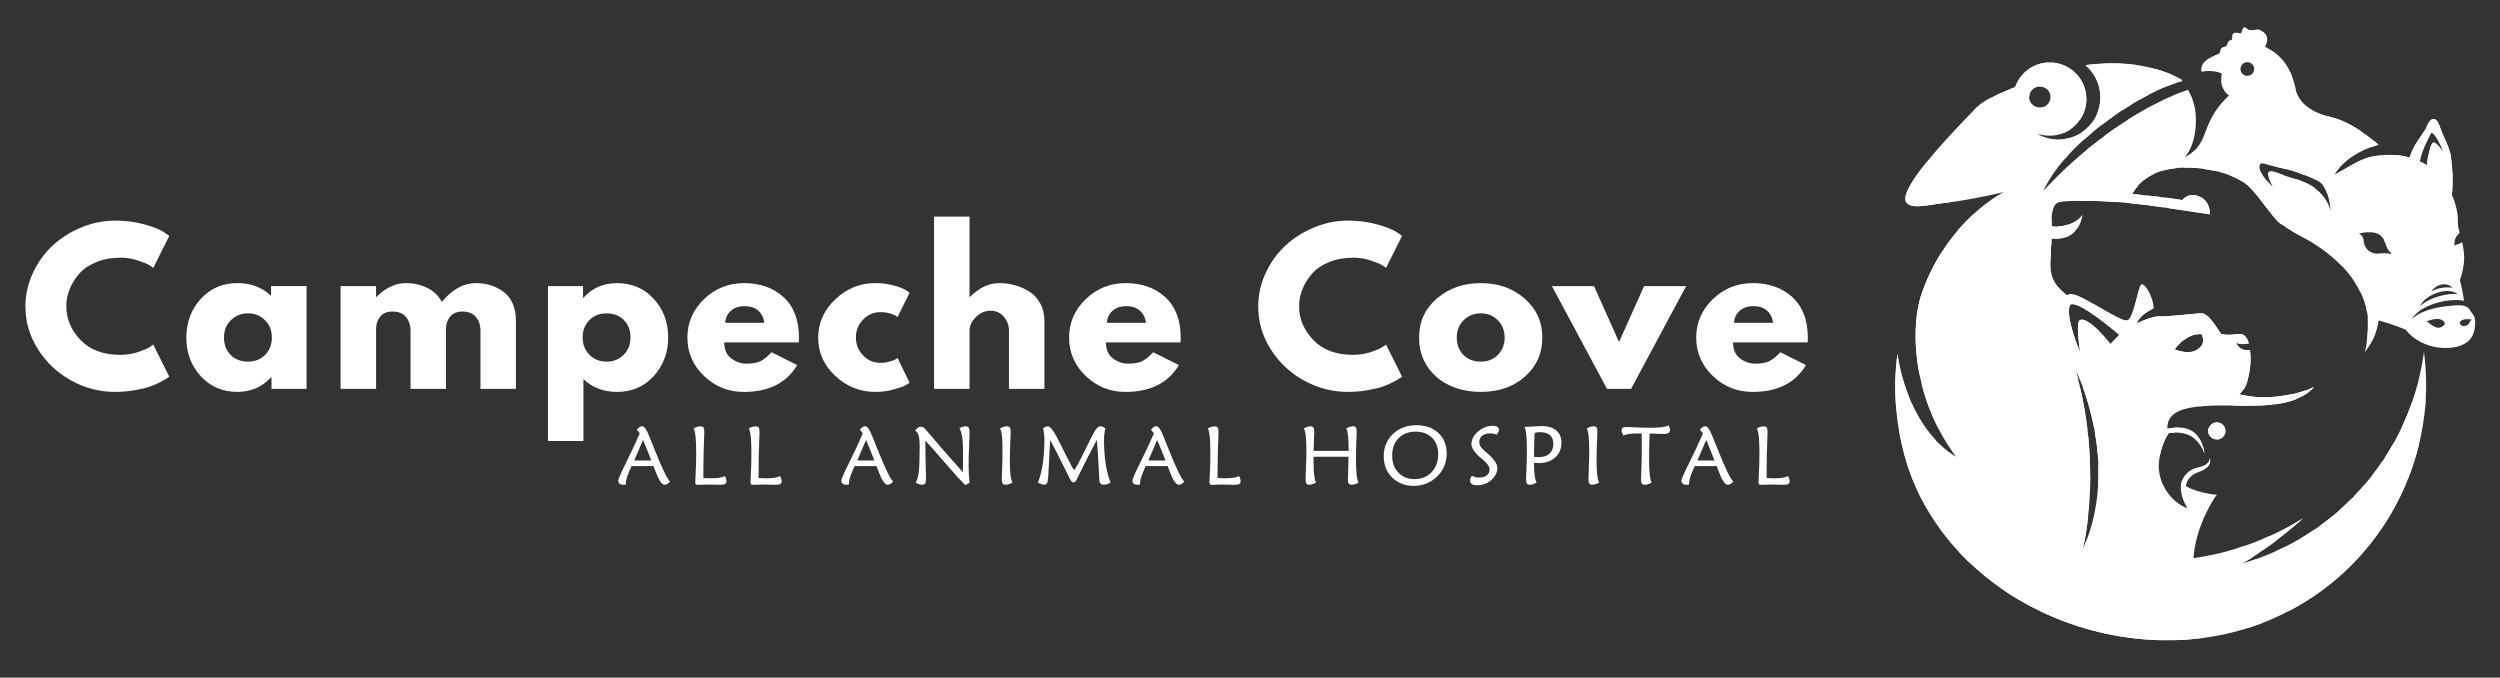 <?xml version="1.0" encoding="UTF-8"?> <svg xmlns="http://www.w3.org/2000/svg" id="Layer_1" data-name="Layer 1" viewBox="0 0 1475 399.77"><rect x="0" y="0" width="1475" height="399.77" fill="#333333" stroke="none"/><defs><style> .cls-1 { fill: #fff; } </style></defs><g><g><path class="cls-1" d="M71.27,209.35c3.39,0,6.68-.51,9.87-1.54,3.19-1.03,5.54-2.01,7.03-2.96l2.25-1.54,9.45,18.92c-.31.23-.75.55-1.3.94-.55.39-1.83,1.12-3.84,2.19-2.01,1.06-4.16,1.99-6.44,2.78-2.29.79-5.28,1.49-8.98,2.13-3.71.63-7.53.95-11.47.95-9.06,0-17.65-2.23-25.77-6.68-8.12-4.45-14.66-10.58-19.62-18.38-4.96-7.8-7.45-16.24-7.45-25.29,0-6.86,1.46-13.44,4.38-19.74,2.91-6.3,6.79-11.7,11.64-16.2,4.84-4.49,10.5-8.08,16.96-10.75,6.46-2.68,13.08-4.02,19.86-4.02,6.3,0,12.12.75,17.44,2.25,5.32,1.5,9.08,2.99,11.29,4.49l3.31,2.24-9.45,18.91c-.55-.47-1.38-1.04-2.49-1.71-1.1-.67-3.31-1.56-6.62-2.66-3.31-1.11-6.66-1.66-10.05-1.66-5.36,0-10.17.87-14.42,2.6-4.26,1.73-7.63,4.02-10.11,6.86-2.48,2.83-4.37,5.89-5.67,9.16-1.3,3.27-1.95,6.6-1.95,9.99,0,7.41,2.78,14.05,8.34,19.92,5.56,5.88,13.49,8.81,23.82,8.81Z"></path><path class="cls-1" d="M118.44,221.94c-5.67-6.19-8.51-13.77-8.51-22.76s2.84-16.59,8.51-22.81c5.68-6.23,12.89-9.34,21.64-9.34,8.03,0,14.66,2.52,19.86,7.56v-5.79h20.92v60.64h-20.69v-6.86h-.24c-5.2,5.76-11.82,8.63-19.86,8.63-8.75,0-15.96-3.09-21.64-9.28ZM136.23,188.9c-2.72,2.68-4.08,6.11-4.08,10.28s1.3,7.59,3.9,10.22c2.6,2.64,6.03,3.96,10.28,3.96s7.46-1.34,10.11-4.02c2.64-2.68,3.96-6.07,3.96-10.17s-1.36-7.6-4.08-10.28c-2.72-2.68-6.05-4.02-9.99-4.02s-7.39,1.34-10.11,4.02Z"></path><path class="cls-1" d="M200.95,229.45v-60.64h20.92v6.38h.24c5.44-5.44,11.23-8.16,17.38-8.16,4.41,0,8.55.91,12.41,2.72,3.86,1.81,6.78,4.61,8.75,8.39,6.15-7.41,12.85-11.11,20.1-11.11,6.46,0,12.02,1.81,16.67,5.44,4.65,3.63,6.98,9.3,6.98,17.02v39.95h-20.92v-34.28c0-3.23-.89-5.93-2.66-8.1-1.77-2.17-4.43-3.25-7.98-3.25-3.08,0-5.42.93-7.04,2.78-1.61,1.86-2.5,4.08-2.66,6.68v36.17h-20.92v-34.28c0-3.23-.89-5.93-2.66-8.1-1.77-2.17-4.43-3.25-7.98-3.25-3.23,0-5.65,1.01-7.27,3.02-1.61,2.01-2.42,4.39-2.42,7.15v35.46h-20.92Z"></path><path class="cls-1" d="M385.71,176.31c5.68,6.19,8.51,13.77,8.51,22.75s-2.84,16.59-8.51,22.82c-5.67,6.23-12.88,9.34-21.63,9.34-8.04,0-14.66-2.52-19.86-7.57v36.53h-20.92v-91.37h20.69v6.86h.23c5.2-5.75,11.82-8.63,19.86-8.63,8.75,0,15.96,3.1,21.63,9.28ZM367.92,209.35c2.72-2.68,4.08-6.11,4.08-10.29s-1.3-7.58-3.9-10.22c-2.6-2.64-6.03-3.96-10.28-3.96s-7.47,1.34-10.11,4.02c-2.64,2.68-3.96,6.07-3.96,10.17s1.36,7.61,4.08,10.29c2.71,2.68,6.04,4.02,9.99,4.02s7.39-1.34,10.11-4.02Z"></path><path class="cls-1" d="M471.29,202.02h-43.97c0,4.26,1.38,7.41,4.14,9.46,2.76,2.05,5.75,3.08,8.98,3.08s6.06-.45,8.04-1.36c1.97-.91,4.21-2.7,6.74-5.38l15.13,7.57c-6.31,10.56-16.79,15.84-31.45,15.84-9.14,0-16.98-3.13-23.52-9.4-6.54-6.26-9.81-13.81-9.81-22.64s3.27-16.39,9.81-22.69c6.54-6.3,14.38-9.46,23.52-9.46,9.61,0,17.44,2.78,23.46,8.34,6.03,5.56,9.04,13.49,9.04,23.82,0,1.42-.04,2.37-.12,2.84ZM427.91,190.44h23.05c-.47-3.15-1.72-5.57-3.72-7.27-2.01-1.69-4.59-2.54-7.74-2.54-3.47,0-6.23.91-8.28,2.72-2.05,1.81-3.15,4.18-3.31,7.09Z"></path><path class="cls-1" d="M519.4,184.17c-3.94,0-7.33,1.46-10.17,4.37-2.83,2.91-4.25,6.42-4.25,10.52s1.42,7.73,4.25,10.64c2.84,2.92,6.23,4.38,10.17,4.38,1.89,0,3.68-.24,5.38-.71,1.69-.47,2.94-.94,3.73-1.41l1.06-.71,7.09,14.54c-.55.39-1.32.88-2.3,1.48-.99.59-3.23,1.4-6.74,2.42-3.51,1.02-7.27,1.54-11.29,1.54-8.91,0-16.73-3.13-23.47-9.4-6.74-6.26-10.11-13.77-10.11-22.52s3.37-16.41,10.11-22.75c6.74-6.35,14.56-9.52,23.47-9.52,4.02,0,7.72.47,11.11,1.42,3.39.94,5.79,1.89,7.21,2.84l2.01,1.42-7.09,14.3c-2.6-1.89-5.99-2.84-10.17-2.84Z"></path><path class="cls-1" d="M551.09,229.45v-101.66h20.92v47.4h.24c5.44-5.44,11.23-8.16,17.38-8.16,2.99,0,5.97.4,8.92,1.18,2.96.79,5.79,2.01,8.51,3.67,2.72,1.65,4.93,4,6.62,7.03,1.69,3.04,2.54,6.56,2.54,10.58v39.95h-20.92v-34.28c0-3.15-1-5.91-3.01-8.28-2.01-2.36-4.63-3.55-7.86-3.55s-6.01,1.22-8.57,3.66c-2.56,2.44-3.84,5.16-3.84,8.16v34.28h-20.92Z"></path><path class="cls-1" d="M696.48,202.02h-43.97c0,4.26,1.38,7.41,4.14,9.46,2.76,2.05,5.75,3.08,8.98,3.08s6.07-.45,8.04-1.36c1.97-.91,4.21-2.7,6.74-5.38l15.13,7.57c-6.31,10.56-16.79,15.84-31.44,15.84-9.14,0-16.98-3.13-23.52-9.4-6.54-6.26-9.81-13.81-9.81-22.64s3.27-16.39,9.81-22.69c6.54-6.3,14.38-9.46,23.52-9.46,9.61,0,17.44,2.78,23.47,8.34,6.03,5.56,9.04,13.49,9.04,23.82,0,1.42-.04,2.37-.12,2.84ZM653.1,190.44h23.05c-.47-3.15-1.72-5.57-3.72-7.27-2.01-1.69-4.59-2.54-7.74-2.54-3.47,0-6.23.91-8.28,2.72-2.05,1.81-3.15,4.18-3.31,7.09Z"></path></g><g><g><path class="cls-1" d="M798.61,209.35c3.39,0,6.68-.51,9.87-1.54,3.19-1.03,5.54-2.01,7.03-2.96l2.25-1.54,9.45,18.92c-.31.23-.75.55-1.3.94-.55.39-1.83,1.12-3.84,2.19-2.01,1.06-4.15,1.99-6.44,2.78-2.29.79-5.28,1.49-8.98,2.13-3.71.63-7.53.95-11.47.95-9.06,0-17.65-2.23-25.77-6.68-8.12-4.45-14.66-10.58-19.62-18.38-4.96-7.8-7.45-16.24-7.45-25.29,0-6.86,1.46-13.44,4.38-19.74,2.91-6.3,6.79-11.7,11.64-16.2,4.85-4.49,10.5-8.08,16.96-10.75,6.46-2.68,13.08-4.02,19.86-4.02,6.3,0,12.12.75,17.44,2.25,5.32,1.5,9.08,2.99,11.29,4.49l3.31,2.24-9.45,18.91c-.56-.47-1.38-1.04-2.49-1.71-1.1-.67-3.31-1.56-6.62-2.66-3.31-1.11-6.66-1.66-10.05-1.66-5.36,0-10.17.87-14.42,2.6-4.26,1.73-7.63,4.02-10.11,6.86-2.48,2.83-4.37,5.89-5.67,9.16-1.3,3.27-1.95,6.6-1.95,9.99,0,7.41,2.78,14.05,8.34,19.92,5.56,5.88,13.49,8.81,23.82,8.81Z"></path><path class="cls-1" d="M847.37,222.24c-6.74-5.99-10.11-13.67-10.11-23.05s3.51-17.08,10.52-23.11c7.01-6.03,15.68-9.04,26.01-9.04s18.73,3.04,25.71,9.1c6.97,6.07,10.46,13.75,10.46,23.05s-3.41,16.96-10.23,22.99c-6.82,6.03-15.47,9.04-25.95,9.04s-19.68-2.99-26.42-8.98ZM863.57,188.9c-2.72,2.68-4.08,6.11-4.08,10.28s1.3,7.59,3.9,10.22c2.6,2.64,6.03,3.96,10.28,3.96s7.46-1.34,10.11-4.02c2.64-2.68,3.96-6.07,3.96-10.17s-1.36-7.6-4.08-10.28c-2.72-2.68-6.05-4.02-9.99-4.02s-7.39,1.34-10.11,4.02Z"></path><path class="cls-1" d="M940.46,168.8l14.77,32.98,14.78-32.98h24.82l-32.51,60.64h-14.18l-32.51-60.64h24.82Z"></path><path class="cls-1" d="M1066.47,202.02h-43.97c0,4.26,1.38,7.41,4.14,9.46,2.76,2.05,5.75,3.08,8.98,3.08s6.06-.45,8.04-1.36c1.97-.91,4.21-2.7,6.74-5.38l15.13,7.57c-6.31,10.56-16.79,15.84-31.44,15.84-9.14,0-16.98-3.13-23.52-9.4-6.54-6.26-9.81-13.81-9.81-22.64s3.27-16.39,9.81-22.69c6.54-6.3,14.38-9.46,23.52-9.46,9.61,0,17.44,2.78,23.47,8.34,6.03,5.56,9.04,13.49,9.04,23.82,0,1.42-.04,2.37-.12,2.84ZM1023.09,190.44h23.05c-.47-3.15-1.72-5.57-3.72-7.27-2.01-1.69-4.59-2.54-7.74-2.54-3.47,0-6.23.91-8.28,2.72-2.05,1.81-3.15,4.18-3.31,7.09Z"></path></g><g><path class="cls-1" d="M385.54,274.96h-12.91c-1.27,2.77-2.16,4.94-2.66,6.51-.5,1.58-.75,2.93-.75,4.06l-.03.38c-.36.05-.63.08-.8.08-.17,0-.32.01-.47.01-1.03,0-1.82-.21-2.36-.63-.54-.42-.81-1.04-.81-1.85s1.54-4.32,4.63-10.53c3.09-6.2,5.79-11.97,8.09-17.31-.25-.36-.53-.72-.83-1.06-.29-.34-.61-.69-.94-1.04.59-.73,1.13-1.27,1.61-1.6.49-.33.97-.5,1.47-.5.68,0,1.35.44,1.99,1.33.64.88,1.39,2.38,2.25,4.5.75,1.83,1.77,4.39,3.08,7.67,4.43,11.12,7.51,17.51,9.24,19.17-.61.66-1.17,1.14-1.67,1.43-.51.28-1.04.43-1.6.43-1.6,0-3.43-2.74-5.46-8.21-.46-1.21-.82-2.16-1.08-2.84ZM379.38,259.56l-1.15,2.67c-1.83,4.3-3.17,7.45-4.03,9.45h10.05c-.81-2.18-1.63-4.27-2.44-6.29-.81-2.01-1.62-3.96-2.44-5.84Z"></path><path class="cls-1" d="M415.01,282c.67.06,1.33.11,1.99.14.66.03,1.32.05,1.97.05,2.29,0,4.1-.1,5.42-.31,1.32-.21,2.41-.54,3.27-1,.32.54.55,1.06.71,1.57.15.5.22,1,.22,1.52,0,.76-.28,1.3-.84,1.6-.56.31-1.6.45-3.13.45-.54,0-1.57-.02-3.08-.07-1.51-.05-2.75-.07-3.7-.07-1.35,0-2.72.03-4.08.1-1.37.06-2.06.1-2.08.1-.54,0-.92-.13-1.15-.39-.22-.25-.33-.7-.33-1.33,0-.32.04-1.15.12-2.48.29-5.05.43-9.84.43-14.38,0-4.27-.12-7.54-.36-9.81-.24-2.27-.63-3.92-1.17-4.92.73-.4,1.43-.7,2.09-.91.66-.21,1.3-.31,1.92-.31.89,0,1.5.23,1.82.68.33.45.49,1.39.49,2.8,0,.42-.04,1.51-.12,3.3-.28,6.83-.43,13.27-.43,19.34v4.34Z"></path><path class="cls-1" d="M447.56,282c.67.06,1.33.11,2,.14.66.03,1.32.05,1.97.05,2.29,0,4.1-.1,5.42-.31,1.32-.21,2.41-.54,3.27-1,.32.54.55,1.06.71,1.57.15.5.22,1,.22,1.52,0,.76-.28,1.3-.83,1.6-.56.31-1.6.45-3.13.45-.54,0-1.57-.02-3.08-.07-1.51-.05-2.74-.07-3.7-.07-1.36,0-2.71.03-4.08.1-1.37.06-2.06.1-2.08.1-.54,0-.92-.13-1.15-.39-.22-.25-.33-.7-.33-1.33,0-.32.04-1.15.12-2.48.29-5.05.43-9.84.43-14.38,0-4.27-.12-7.54-.36-9.81-.24-2.27-.63-3.92-1.17-4.92.73-.4,1.43-.7,2.09-.91.66-.21,1.3-.31,1.92-.31.89,0,1.5.23,1.83.68.33.45.49,1.39.49,2.8,0,.42-.04,1.51-.12,3.3-.28,6.83-.43,13.27-.43,19.34v4.34Z"></path><path class="cls-1" d="M517.14,274.96h-12.91c-1.27,2.77-2.16,4.94-2.66,6.51-.5,1.58-.75,2.93-.75,4.06l-.03.38c-.36.05-.63.08-.8.08-.17,0-.32.01-.47.01-1.03,0-1.82-.21-2.36-.63-.54-.42-.81-1.04-.81-1.85s1.54-4.32,4.63-10.53c3.09-6.2,5.79-11.97,8.09-17.31-.25-.36-.53-.72-.83-1.06-.29-.34-.61-.69-.94-1.04.59-.73,1.13-1.27,1.61-1.6.49-.33.97-.5,1.47-.5.68,0,1.35.44,1.99,1.33.64.88,1.39,2.38,2.25,4.5.75,1.83,1.77,4.39,3.08,7.67,4.43,11.12,7.51,17.51,9.24,19.17-.61.66-1.16,1.14-1.67,1.43-.51.28-1.04.43-1.6.43-1.61,0-3.43-2.74-5.46-8.21-.46-1.21-.82-2.16-1.08-2.84ZM510.98,259.56l-1.15,2.67c-1.83,4.3-3.17,7.45-4.03,9.45h10.05c-.81-2.18-1.63-4.27-2.44-6.29-.81-2.01-1.62-3.96-2.44-5.84Z"></path><path class="cls-1" d="M569.56,286.26c-2.91-2.87-6.94-7.29-12.08-13.29-5.14-5.99-8.99-10.33-11.53-13,.02,5.98.13,12.3.33,18.95.06,1.77.1,2.84.1,3.22,0,1.58-.17,2.61-.5,3.09-.33.49-.95.73-1.86.73-.59,0-1.2-.1-1.84-.31-.64-.21-1.27-.51-1.91-.91.86-1.47,1.46-3.57,1.81-6.32.35-2.74.53-7.59.53-14.53,0-3.26-.2-5.58-.61-6.95-.4-1.37-1.12-2.33-2.13-2.87.7-.83,1.32-1.42,1.86-1.78.54-.36,1.08-.53,1.62-.53.51,0,1.01.16,1.5.49.49.33,1.1.9,1.81,1.73.13.14.42.49.89,1.05,6.1,7.26,12.94,15.11,20.53,23.56.05-2.37.09-4.46.11-6.28.02-1.82.03-3.37.03-4.66,0-4.23-.17-7.46-.5-9.68-.33-2.22-.89-4-1.65-5.34.72-.38,1.36-.66,1.94-.85.58-.18,1.13-.28,1.64-.28.91,0,1.53.27,1.88.8.34.53.51,1.68.51,3.45,0,1.05-.09,3.63-.28,7.75-.18,4.11-.28,7.71-.28,10.8,0,2.01.05,3.88.14,5.63.1,1.75.23,3.39.41,4.92l-2.48,1.36Z"></path><path class="cls-1" d="M597.36,284.75c-.75.4-1.47.7-2.15.91-.69.21-1.34.31-1.96.31-.85,0-1.42-.23-1.73-.7s-.47-1.37-.47-2.71c0-.69.07-2.85.22-6.48.14-3.64.22-6.95.22-9.94,0-3.83-.12-6.79-.35-8.87-.23-2.08-.6-3.58-1.11-4.5.81-.43,1.55-.75,2.21-.96.66-.21,1.28-.31,1.85-.31.83,0,1.41.24,1.74.72.33.48.5,1.33.5,2.55,0,.19-.08,2.17-.25,5.93-.17,3.77-.25,7.45-.25,11.04s.12,6.45.36,8.48c.24,2.02.63,3.53,1.17,4.54Z"></path><path class="cls-1" d="M652.21,252.81c-.29,1.03-.5,2.1-.64,3.19-.14,1.09-.2,2.28-.2,3.57,0,5.14.33,9.84.98,14.11.65,4.27,1.62,7.96,2.89,11.08-.76.41-1.48.72-2.15.92-.67.2-1.32.3-1.96.3-.67,0-1.19-.14-1.58-.43-.38-.29-.66-.75-.83-1.39-.1-.39-.27-3.29-.52-8.73-.25-5.44-.61-10.74-1.08-15.91-3.32,6.27-6.83,13.14-10.5,20.6-.67,1.38-1.13,2.33-1.38,2.82-.3.61-.6,1.03-.89,1.29-.3.25-.63.38-1.02.38-.76,0-1.55-.88-2.36-2.63-.19-.4-.34-.71-.45-.93-2.58-5.24-4.76-9.6-6.53-13.1-1.77-3.49-3.23-6.27-4.38-8.34-.27,4.03-.53,8.97-.77,14.82-.25,5.85-.53,9.22-.85,10.13-.16.5-.4.86-.72,1.08-.32.22-.75.33-1.29.33-.41,0-.92-.1-1.51-.3-.6-.2-1.3-.51-2.09-.92,1.24-3.1,2.19-6.8,2.84-11.08.65-4.28.98-9.03.98-14.25,0-1.26-.07-2.42-.2-3.49-.14-1.08-.33-2.11-.58-3.12.53-.46,1.01-.8,1.44-1,.44-.21.9-.31,1.4-.31,1.54,0,4.02,3.52,7.43,10.58,1.29,2.66,2.33,4.77,3.13,6.35,1.8,3.57,3.03,5.92,3.69,7.07.66,1.14,1.09,1.72,1.3,1.72.43,0,2.6-3.98,6.52-11.94,1.62-3.28,2.92-5.9,3.89-7.85,1.05-2.13,1.98-3.66,2.78-4.56.8-.91,1.61-1.36,2.4-1.36.46,0,.91.1,1.35.31.44.21.94.54,1.5,1Z"></path><path class="cls-1" d="M688.89,274.96h-12.91c-1.27,2.77-2.16,4.94-2.66,6.51-.5,1.58-.75,2.93-.75,4.06l-.03.38c-.36.05-.63.08-.8.08-.17,0-.32.01-.47.01-1.03,0-1.82-.21-2.36-.63-.54-.42-.81-1.04-.81-1.85s1.54-4.32,4.63-10.53c3.09-6.2,5.79-11.97,8.09-17.31-.25-.36-.53-.72-.83-1.06-.29-.34-.61-.69-.94-1.04.59-.73,1.13-1.27,1.61-1.6.49-.33.97-.5,1.47-.5.68,0,1.35.44,2,1.33.64.88,1.39,2.38,2.25,4.5.75,1.83,1.77,4.39,3.08,7.67,4.43,11.12,7.51,17.51,9.24,19.17-.61.66-1.17,1.14-1.67,1.43-.51.28-1.04.43-1.6.43-1.6,0-3.43-2.74-5.46-8.21-.46-1.21-.82-2.16-1.08-2.84ZM682.74,259.56l-1.15,2.67c-1.83,4.3-3.17,7.45-4.03,9.45h10.05c-.81-2.18-1.63-4.27-2.44-6.29-.81-2.01-1.62-3.96-2.44-5.84Z"></path><path class="cls-1" d="M718.37,282c.67.06,1.33.11,1.99.14.66.03,1.32.05,1.97.05,2.29,0,4.1-.1,5.42-.31,1.32-.21,2.41-.54,3.27-1,.32.54.55,1.06.71,1.57.15.5.22,1,.22,1.52,0,.76-.28,1.3-.83,1.6-.56.31-1.6.45-3.13.45-.54,0-1.57-.02-3.08-.07-1.51-.05-2.74-.07-3.7-.07-1.36,0-2.71.03-4.08.1-1.37.06-2.06.1-2.08.1-.54,0-.92-.13-1.15-.39-.22-.25-.33-.7-.33-1.33,0-.32.04-1.15.12-2.48.29-5.05.43-9.84.43-14.38,0-4.27-.12-7.54-.36-9.81-.24-2.27-.63-3.92-1.17-4.92.73-.4,1.43-.7,2.09-.91.66-.21,1.3-.31,1.92-.31.89,0,1.5.23,1.83.68.33.45.49,1.39.49,2.8,0,.42-.04,1.51-.12,3.3-.28,6.83-.43,13.27-.43,19.34v4.34Z"></path><path class="cls-1" d="M775.03,266.01h20.63v-1.88c0-3.04-.12-5.47-.35-7.29-.23-1.82-.58-3.18-1.06-4.07.83-.43,1.57-.75,2.23-.96.66-.21,1.25-.31,1.78-.31.81,0,1.38.24,1.71.72.33.48.49,1.33.49,2.55,0,.42-.07,2.3-.22,5.65-.14,3.35-.22,6.49-.22,9.42,0,4.44.12,7.78.36,10.01.24,2.24.64,3.87,1.19,4.91-.75.41-1.45.72-2.12.92-.67.2-1.31.3-1.94.3-.84,0-1.43-.23-1.75-.68-.33-.45-.49-1.28-.49-2.49,0-.08.06-1.6.16-4.56.1-2.96.17-5.89.18-8.78h-20.63v2.38c0,3.55.12,6.35.36,8.39.24,2.05.62,3.55,1.15,4.53-.77.4-1.48.7-2.14.91-.66.21-1.26.31-1.8.31-.88,0-1.47-.23-1.79-.69-.32-.46-.48-1.37-.48-2.72,0-.65.08-2.8.25-6.46.17-3.65.25-6.97.25-9.97,0-3.76-.12-6.67-.36-8.75-.24-2.08-.63-3.62-1.17-4.62.78-.42,1.49-.73,2.15-.94.65-.22,1.24-.32,1.77-.32.83,0,1.41.24,1.74.72.33.48.5,1.31.5,2.51,0,.24-.05,1.61-.16,4.1-.1,2.49-.18,4.89-.22,7.2Z"></path><path class="cls-1" d="M833.94,286.66c-2.42,0-4.68-.4-6.79-1.2-2.11-.8-3.96-1.97-5.57-3.5-1.72-1.62-3.01-3.51-3.88-5.66-.87-2.15-1.3-4.55-1.3-7.21s.47-5.01,1.4-7.23c.93-2.23,2.3-4.19,4.12-5.9,1.77-1.67,3.82-2.94,6.16-3.79,2.34-.86,4.89-1.29,7.64-1.29,5.4,0,9.72,1.53,12.96,4.59,3.25,3.05,4.87,7.11,4.87,12.17,0,2.5-.44,4.86-1.33,7.08-.88,2.22-2.17,4.2-3.85,5.93-1.93,2.01-4.09,3.51-6.49,4.51-2.4,1-5.04,1.5-7.92,1.5ZM848.55,267.97c0-4.02-1.21-7.25-3.63-9.67-2.42-2.42-5.65-3.63-9.72-3.63s-7.54,1.28-10.05,3.84c-2.51,2.56-3.77,5.98-3.77,10.24s1.21,7.48,3.65,10.06c2.44,2.59,5.6,3.88,9.5,3.88,4.14,0,7.51-1.37,10.11-4.11,2.6-2.74,3.9-6.28,3.9-10.62Z"></path><path class="cls-1" d="M868.4,280.69c.68.37,1.38.64,2.09.81s1.46.26,2.25.26c1.9,0,3.39-.43,4.48-1.28,1.09-.85,1.63-2.01,1.63-3.47,0-1.75-1.42-3.78-4.27-6.09l-.02-.02s-.12-.09-.22-.17c-4.12-3.3-6.18-6.21-6.18-8.74,0-1.16.25-2.31.77-3.44.51-1.13,1.23-2.16,2.17-3.1,1.41-1.38,2.94-2.44,4.56-3.16,1.62-.72,3.3-1.09,5.01-1.09,1.24,0,2.17.21,2.79.62.62.41.93,1.03.93,1.86,0,.28-.1.66-.31,1.13-.21.47-.51,1.03-.91,1.66-.62-.25-1.25-.45-1.9-.58-.65-.14-1.3-.2-1.97-.2-2.04,0-3.63.46-4.79,1.37-1.15.91-1.73,2.17-1.73,3.76,0,.95.23,1.82.7,2.6.47.78,1.35,1.71,2.64,2.8.19.16.47.39.83.69,4.33,3.63,6.49,6.7,6.49,9.22,0,.95-.17,1.89-.51,2.82-.34.92-.86,1.83-1.54,2.72-1.16,1.48-2.61,2.63-4.34,3.43-1.72.8-3.59,1.21-5.6,1.21-1.36,0-2.38-.24-3.07-.7-.69-.47-1.04-1.16-1.04-2.07,0-.42.08-.86.25-1.33.17-.47.43-.97.78-1.52Z"></path><path class="cls-1" d="M906.59,284.75c-.76.41-1.47.72-2.13.94-.65.22-1.25.32-1.79.32-.86,0-1.46-.24-1.79-.72-.33-.48-.5-1.39-.5-2.74,0-.83.08-2.97.25-6.43.16-3.46.25-6.52.25-9.18,0-4.41-.11-7.82-.35-10.24-.23-2.42-.59-4.04-1.08-4.87h1.03c.99,0,2.5-.08,4.55-.24,2.05-.16,3.59-.24,4.64-.24,3.63,0,6.47.87,8.52,2.61,2.05,1.75,3.08,4.15,3.08,7.22,0,3.55-1.22,6.44-3.65,8.67-2.44,2.23-5.6,3.35-9.5,3.35-.61,0-1.16-.01-1.65-.04-.5-.03-.97-.07-1.43-.13.01,3.02.15,5.48.4,7.38.26,1.89.64,3.34,1.15,4.35ZM905.08,269.5c.44.06.91.11,1.4.14.48.03,1.01.05,1.58.05,2.63,0,4.68-.69,6.18-2.09,1.49-1.39,2.23-3.32,2.23-5.79,0-2.23-.66-3.92-1.96-5.09-1.3-1.16-3.21-1.74-5.73-1.74-.5,0-1.01.03-1.54.08s-1.13.15-1.78.3c-.13,2.2-.22,4.32-.29,6.36-.06,2.05-.09,4.03-.09,5.96v1.82Z"></path><path class="cls-1" d="M943.51,284.75c-.75.4-1.47.7-2.15.91-.69.21-1.34.31-1.96.31-.85,0-1.42-.23-1.73-.7s-.47-1.37-.47-2.71c0-.69.07-2.85.22-6.48.14-3.64.22-6.95.22-9.94,0-3.83-.12-6.79-.35-8.87-.23-2.08-.6-3.58-1.11-4.5.81-.43,1.55-.75,2.21-.96.66-.21,1.28-.31,1.85-.31.83,0,1.41.24,1.74.72.33.48.5,1.33.5,2.55,0,.19-.08,2.17-.25,5.93-.17,3.77-.25,7.45-.25,11.04s.12,6.45.36,8.48c.24,2.02.63,3.53,1.17,4.54Z"></path><path class="cls-1" d="M974.49,284.75c-.76.43-1.49.75-2.17.95-.68.21-1.33.31-1.93.31-.81,0-1.38-.22-1.71-.68-.33-.45-.49-1.3-.49-2.55,0-.81.08-3.28.25-7.41.17-4.13.25-7.85.25-11.16,0-.84-.02-2.63-.07-5.35-.02-1.32-.02-2.36-.02-3.13h-1.81c-2.34,0-4.23.11-5.67.31-1.44.2-2.55.53-3.33.98-.37-.7-.64-1.3-.81-1.8-.17-.5-.26-.94-.26-1.33,0-.72.25-1.22.74-1.52.49-.29,1.35-.44,2.58-.44.64,0,2.46.07,5.47.22,3.01.14,5.71.22,8.09.22,2.88,0,5.18-.11,6.89-.33,1.71-.22,3.01-.59,3.9-1.08.32.51.55.97.7,1.4.15.42.22.81.22,1.18,0,.86-.32,1.49-.95,1.9-.64.41-1.62.61-2.96.61-.49,0-1.69-.05-3.58-.13-1.9-.08-3.41-.15-4.54-.18-.11,2.79-.2,5.41-.25,7.87-.06,2.46-.08,4.73-.08,6.8,0,3.96.12,7.08.37,9.34.25,2.26.64,3.93,1.18,4.99Z"></path><path class="cls-1" d="M1012.82,274.96h-12.91c-1.27,2.77-2.16,4.94-2.66,6.51-.5,1.58-.75,2.93-.75,4.06l-.03.38c-.36.05-.63.08-.8.08-.17,0-.32.01-.47.01-1.03,0-1.82-.21-2.36-.63-.54-.42-.81-1.04-.81-1.85s1.54-4.32,4.63-10.53c3.09-6.2,5.79-11.97,8.09-17.31-.25-.36-.53-.72-.83-1.06-.29-.34-.61-.69-.94-1.04.59-.73,1.13-1.27,1.61-1.6.49-.33.97-.5,1.47-.5.68,0,1.35.44,2,1.33.64.88,1.39,2.38,2.25,4.5.75,1.83,1.78,4.39,3.08,7.67,4.43,11.12,7.51,17.51,9.24,19.17-.61.66-1.16,1.14-1.67,1.43-.51.28-1.04.43-1.6.43-1.61,0-3.43-2.74-5.46-8.21-.46-1.21-.82-2.16-1.08-2.84ZM1006.66,259.56l-1.15,2.67c-1.83,4.3-3.17,7.45-4.03,9.45h10.05c-.81-2.18-1.63-4.27-2.44-6.29-.81-2.01-1.62-3.96-2.44-5.84Z"></path><path class="cls-1" d="M1042.3,282c.67.06,1.33.11,2,.14.66.03,1.32.05,1.97.05,2.29,0,4.1-.1,5.42-.31,1.32-.21,2.41-.54,3.27-1,.32.54.55,1.06.71,1.57.15.5.22,1,.22,1.52,0,.76-.28,1.3-.83,1.6-.56.31-1.6.45-3.13.45-.54,0-1.57-.02-3.08-.07-1.51-.05-2.74-.07-3.7-.07-1.36,0-2.72.03-4.08.1-1.37.06-2.06.1-2.08.1-.54,0-.92-.13-1.15-.39-.22-.25-.33-.7-.33-1.33,0-.32.04-1.15.12-2.48.29-5.05.43-9.84.43-14.38,0-4.27-.12-7.54-.36-9.81-.24-2.27-.63-3.92-1.17-4.92.73-.4,1.43-.7,2.09-.91.66-.21,1.3-.31,1.92-.31.89,0,1.5.23,1.83.68.33.45.49,1.39.49,2.8,0,.42-.04,1.51-.12,3.3-.28,6.83-.43,13.27-.43,19.34v4.34Z"></path></g></g></g><g><path class="cls-1" d="M1313.02,253.26c.54,2.8-1.28,5.5-4.08,6.04-1.46.28-2.9-.09-4-.91-1.01-.75-1.75-1.83-2.01-3.17-.54-2.77,1.28-5.47,4.06-6.01.97-.19,1.91-.1,2.77.23,1.63.6,2.91,1.99,3.26,3.82ZM1460,194.21c-.49,2.82-2.4,11.18-17.57,11.12-14.4-.35-21.59-8.83-23.03-10.75-.03-.02-.04-.05-.04-.05-1.2-.51-6.99-2.98-15.93-5.51-1.56,11.37-8.24,18.69-8.24,18.69.02-.06.04-.1.04-.1.28-.83,2.28-7.21,1.69-21.57-4.57-30.86-39.09-46.41-39.09-46.41-.04-.05-8.55-4.9-12.9-8.09-1.83-1.31-5.25-5.8-8.54-10.06-3.74-4.91-7.31-9.56-10.25-12.16-.63-.3-3.09-2.75-9.35-5.38,0,0,0,.01,0,.02-2.11-.89-4.65-1.79-7.71-2.65-5.53-1.3-11.13-2.17-16.54-2.37-.72-.04-1.43-.05-2.12-.06-13.84-.1-26.1,4.15-32.35,15.51,4.25.66,17.94,1.62,29.46,3.66,1.53-1.75,4.41-3.88,8.65-2.66,8.26,2.37,7.66,11.03,7.66,11.03l-30.18-4.47s-17.62-2.6-32.54-3.21c-11.15-.45-24.95-.47-27.26.96-4.02,2.5-3.42,9.44-3.22,13.08,0,.18,0,.35.02.56,2.24.54,5.4.32,8.72-.6,6.39-1.77,8.98-5.54,9.29-6.08-.1,1.03-1.8,15.48-18.12,14.26-.27,3.2-.57,4.71-.61,10.03-.04,7.45-1.78,14.53,9.66,23.34.49-.39,1.03-.65,1.7-.74,1.19-.14,2.74.18,4.54.9,1.16.46,2.4,1.08,3.75,1.76,10.12,5.36,23.01,13.99,25.74,12.77,3.61-1.59,5.94-18.33,7.83-20.8,1.57-2,7,5.79,7.42,13.75-8.87,4.27-9.49,8.4-10.18,9.01.7-.34,6.6-3.3,12.3-4.32,5.36.41,22.4-1.65,25.87-1.85,4.03-.19,7.92,6.26,11.86,12.18,8.86,2.23,12.85-3.35,15.92,4.24.17.44.35.91.48,1.39-2.45.36-5.18.98-7.56-.61,0,0,1.44,5.42,8.21,4.52,1.2,7.27-.58,15.04-1.77,19.3-.5,1.85-2.18,4.67-4.57,6.85,6.26,1.25,12.13,2.45,22.33,1.3,14.6-1.68,21.53-5.4,21.95-5.8-10.52,12.16-30.94,11.35-49.7,11.13-5-.07-9.86-.07-14.41.19-2.99.17-5.81.48-8.44.99-.69.1-1.36.2-1.98.33-11.49,2.23-12.11,9-12.21,10.47-.07.58,0,1.19.1,1.76,2.12-.38,7.09-1.67,12.1.11,8.82,3.09,9.74,14.28,9.74,14.28,0,0-2.41-6.62-7.51-9.79-5.9-3.66-13.52-2.09-13.52-2.09,0,0-5,6.67-5.86,17.66-.86,11,6.4,22.91,17,26.75,0,0-5.13-7.04-3.89-15,0,0,.07.07.22.2l-.18-.29c.27-.91,2.37-7.49,9.82-9,7.76-1.6,7.1-5.47,7.06-5.64,0,0,2.19,5.33-6.55,8.3-5.68,1.93-7.18,5.81-7.55,8.32,3.06,1.72,8.84,4.1,18.12,5.15,0,0-9.43,12.99-12.67,29.96-.06.28-.1.55-.14.8-.39,2.12-.67,4.34-.8,6.56,14.19-1.92,38.46-7.44,64.47-23.37-.9.86-15.66,14.7-35.72,26.6.82-.22,1.6-.46,2.41-.71.39-.11.78-.27,1.2-.38,15.31-4.9,29.27-11.97,41.73-20.86,11.67-8.35,22-18.24,30.71-29.31,13.5-17.1,23.18-36.93,28.29-58.15,1.04-4.27,1.86-8.61,2.52-12.98.13-.86.26-1.71.36-2.56.12.93.24,1.82.33,2.75.76,6.68,1.04,13.3.92,19.85-.05,2.32-.17,4.63-.31,6.94-2.85,41.58-22.94,80.34-55.21,106.66-14.55,11.84-31.52,21.16-50.55,27.05-79.48,24.62-175.69-18.2-200.32-97.7-6.66-21.46-8.26-43.34-5.5-64.26,1.1,8.42,7.86,44.46,34.55,60.61-26.03-34.91-27.1-76.33-20.23-96.29,14.92-43.27,48.37-59.85,48.37-59.85,0,0-19.09,4.66-35.82,6.51-16.73,1.85-48.19,13.27,18.57-55.2,6.95-7.13,16.43-9.83,24.07-13.42,1.11-3.12,2.91-5.94,5.28-8.24,2.92-2.85,6.67-4.91,10.96-5.75,5.6-1.09,11.12.13,15.62,2.96,4.9,3.05,8.53,8.04,9.72,14.13,2.27,11.69-5.4,23.06-17.1,25.33-4.29.83-8.54.35-12.31-1.2,5.17,3.24,11.52,4.62,17.98,3.36,13.47-2.61,22.24-15.62,19.63-29.09-1.12-5.78-4.19-10.73-8.38-14.28,35.73-5.01,56.58,8.42,56.58,8.42.27.3.52.67.78.98-19.98,4.38-68.36,34.19-82.13,64.75,2.21-2.51,38.65-43.13,85.29-59.63,2.05,3.55,3.24,6.94,4.02,10.64h.03c1.63,9.47.28,21.89-6.19,29.26,4.17-1.88,7.1-4.67,9.09-7.9.51-.75.93-1.49,1.28-2.27.07-.1.1-.23.17-.33.1-.23.23-.49.31-.71.25-.52.47-1.07.69-1.62,1.23-3,2.44-6.55,3.57-8.67,1.95-3.7,3.77-7.91,11.18-15.02-4.85-3.72-5-8.61-4.23-12.77-1.49-1.7-10.26-2.25-11.86-1.05-1.83-7.12,8.65-10.02,9.95-10.62,1.3-.64.81-3.03,1.95-3.7,1.15-.67,2.55-.47,3.1-1.94.55-1.44,1.03-2.63,2.13-2.49,1.09.11.78-2.38,1.27-3.57.46-1.16,2.55-1.09,3.86-.57,1.32.52,1.51-1.39,2.03-2.71.52-1.32,1.36-.92,2.56.04,1.23.98,1.7.95,3.87.7,2.15-.24,3.11-.78,5.94,1.43,2.8,2.19,2.4,5.5.63,8.57,9.44,4.13,15.57,12.05,18.32,25.43,0,0,.94,11.39,20.95,16.08,9.88,2.29,20.06,9.52,27.83,16.22-19.65,5.35-25.87,17.49-25.9,17.54.01,0,.03-.01.04-.02,1.86-.98,3.64-2.01,5.43-3.04,5.38-3.15,10.52-6.31,16.47-7.47,7.2-1.4,15.17-1.46,22.06.38.11.03.21.07.31.1,1.27-4.95,4.49-9.64,6.93-13.15,1.33-1.9,2.39-3.34,2.86-4.58,2.23-6.04,5.32-6.15,7.06-2.59,1.07,2.19,1.32,3.93,3.02,7.54,1.88,4.09,3.99,8.72,4.39,12.35l.21,1.66c.59,5.27,1.53,13.98.36,20.87.52,1.13,1.01,2.32,1.45,3.58.06.14.08.28.14.42-.01.24-.05.51-.08.79.06-.13.13-.26.19-.39.02.11.07.19.09.31.8,2.45,1.4,5.1,1.71,8.03-.01,1.01-.03,5.35.38,6.99.08.4.27.96.53,1.68.06.17.12.45.18.65-.31.98-1.38,1.6-2.07,2.78-.81,1.34-1.2,3.29-.99,5.15,0,0,.37-.25.88-.53.65-.3,2.45-.51,3.61-1.71.4,1.76.81,3.73,1.09,6.23.88,7.57-2.17,15.7-2.19,15.79-.09.31-.14.65-.05.99-.02.06,1.79,6.92,2.3,11.72-1.95-.42-5.66-.71-9.87-.1-7.48,1.07-16.89,4.26-21.06,11.03,6.62-6.42,18.85-7.72,25.52-8.22,7.33-.59,8.06,1.94,8.46,2.16.57.96,1.27,1.83,1.93,2.74,2.12,2.65,1.65,5.14,1.27,9.13ZM1427.72,180.75c6.03-5.77,16.99-7.84,22.29-7.29-5.66-4.42-18.79-.06-22.29,7.29ZM1434.51,172.04c3.97-2.61,10.22-2.84,12.33-2.19-2.34-3.17-8.95-3.01-12.33,2.19ZM1427.68,95.19c1.62.72,2.99,1.5,4.17,2.28.04-.4.08-.8.12-1.18.39-3.89,2.17-11.15,3.33-12.01,1.16-.87,3.45,1.42,6.19,5.4-1.18-4.12-6.01-13.26-7.32-10.9-1.2,2.17-5.72,10.77-6.49,16.41ZM1204.69,63.41c3.4-.66,5.64-3.94,4.98-7.35-.67-3.43-3.97-5.64-7.37-4.98-3.4.66-5.64,3.94-4.98,7.37.66,3.4,3.97,5.61,7.37,4.95ZM1283.02,206.18c9.56,3.4,13.28.69,15.67-1.94,2.36-2.65.31-7.09.31-7.09-9.62-.65-15.99,9.04-15.99,9.04ZM1224.63,218.2l.02.11c.41,1.49.81,2.96,1.19,4.46,14.33,55.34,3.56,99.17,2.94,101.63,23.22-51.86-4.15-106.21-4.15-106.21ZM1227.33,207.97s-2.44-15.76-.67-18.56c1.48-2.33,7.57-.11,18.56,13.54l5.21-5.4s-16.14-13.93-24.58-17.36c-2.03-.82-3.62-1.05-4.43-.36-3.42,6.24,5.91,28.14,5.91,28.14ZM1327.2,36.87c-2.12-.69-4.42.44-5.11,2.56-.71,2.13.41,4.43,2.54,5.11,2.13.71,4.42-.44,5.12-2.54.71-2.13-.41-4.43-2.54-5.14ZM1375.08,124.18c-.71-7.31-2.56-13.18-5.51-15.99-.98-.91-2.9-1.96-5.27-3.01-4.81-2.18-11.34-4.33-14.59-5.15-4.8-1.2-10.3-2.3-13.89-3.53-.45-.18-.85-.25-1.2-.24-2.31.03-1.93,3.37-.63,5.64,1.45,2.6,5.44,7.1,7.2,8.69-3.12-6.13-3.8-8.4-2.3-9.4.21-.16.53-.19.94-.18,2.39.1,7.86,2.75,13.04,4.2,2.38.66,4.5,1.35,6.4,2.11,2.96,1.18,5.39,2.54,7.34,4.36,3.22,2.97,6.76,6.37,8.45,12.51ZM1411.2,149.93s-2.41-2.02-3.63-5.85c-1.25-3.85-3.24-7.35-10.57-7.06-2.8.1-5.25.75-5.25.75,0,0,2.68,1.14,2.81,4.23.13,3.12,2.32,8.72,10,7.49,2.62-.42,6.64.43,6.64.43ZM1442.57,191.07c-1.86-5.6-11.12-1.34-11.12-1.34,1.58.02,2.73,2.59,6.33,3.55,2.72.72,4.79-2.21,4.79-2.21ZM1458.45,188.55s-6.81-1.32-7.23,2.18c0,0,.87,2.47,3.94,1.37,2.11-.76,2-3.3,3.29-3.55Z"></path><g><path class="cls-1" d="M1216.83,82.18c.61,4.78,1.1,8.85,1.43,11.57.61-.69,1.23-1.38,1.86-2.07.55-3.06.95-6.61,1.24-10.38-.73.21-1.47.4-2.23.55-.77.15-1.53.26-2.3.33Z"></path><path class="cls-1" d="M1263.88,115.07c-2.54-.26-4.59-.48-5.82-.67,1.01-1.84,2.2-3.48,3.51-4.96-5.72-14.41-10.9-31.04-12.07-34.85-.09.06-.18.12-.27.19-.1,3.86.16,8.04.69,12.38-.57-3.83-1.25-7.69-2-11.49-2.1,1.46-4.14,2.93-6.12,4.4,4.98,16.32,9.69,33.37,9.69,33.37.49-6.7,0-14.49-1.04-22.54,1.51,9.85,4.17,20.19,6.83,29.06,3.48.35,6.67.72,9.3,1.05-.89-1.85-1.79-3.84-2.69-5.95Z"></path><path class="cls-1" d="M1265.38,64.7c4.7,8.88,8.56,16.84,9.97,19.78.2,5.51.56,10.96,1,16.12,2.61-.72,5.36-1.2,8.22-1.46-2.3-13.01-4.71-30.88-6.04-41.13-.85.39-1.68.79-2.52,1.18-.75,6.81-.93,14.3-.77,21.81-1.07-5.96-2.97-12.4-5.27-18.81-1.55.82-3.09,1.65-4.6,2.5Z"></path><path class="cls-1" d="M1235.15,85.19c-1.48,1.17-2.91,2.34-4.29,3.49l.25,1.22c.48,3.22,1.15,6.44,1.95,9.62l2.05,10.12c.11-.62.2-1.33.28-2.06,1.25,3.85,2.66,7.58,4.12,11.13.53.02,1.07.04,1.59.06,2.22.09,4.49.23,6.76.39-4.63-8.24-9-16.95-12.2-23.59-.09-3.29-.27-6.81-.51-10.38Z"></path><path class="cls-1" d="M1214.46,133.61c1.32,2.23,2.68,4.38,4.05,6.47,2.32-.79,4.1-2.02,5.49-3.41-1.28-1.41-2.54-2.82-3.75-4.19-.3.1-.56.21-.87.29-1.72.47-3.39.75-4.91.85Z"></path><path class="cls-1" d="M1211.6,122.35c-4.04-4.88-6.58-8.16-6.58-8.16,1.56,4.22,3.48,8.37,5.57,12.4.13-1.5.42-2.98,1.01-4.24Z"></path><path class="cls-1" d="M1277.21,51.43c.16-.07.31-.13.47-.19-.1-.84-.16-1.31-.16-1.31-.11.49-.2,1-.3,1.5Z"></path><path class="cls-1" d="M1219.1,99.02c.8,5.82,3.09,12.61,6.06,19.51,2.53-.04,5.28-.03,8.07.01-6-8.88-11.22-16.93-13.35-20.24-.26.24-.53.49-.78.72Z"></path><path class="cls-1" d="M1255.13,70.86c2.52,5.91,4.85,11.52,6.7,16,.82,6.62,1.95,13.42,3.05,19.43,1.76-1.41,3.68-2.59,5.75-3.57-3.91-14.34-7.7-29.73-9.17-35.75-.28.17-.56.34-.84.51-.04,1.19-.05,2.44-.03,3.74-.31-1.05-.62-2.11-.94-3.15-1.53.93-3.04,1.86-4.52,2.81Z"></path><path class="cls-1" d="M1290.66,68.87c-1.19,9.37-1.89,20.99-2.29,30.05.68-.02,1.35-.03,2.03-.03.69.02,1.4.03,2.12.06.95.03,1.92.12,2.89.19l-.55-10.45c-1.66,1.64-3.63,3.09-6.09,4.2,2.83-3.23,4.63-7.45,5.68-11.94l-1.22-23.07c-.11-.29-.25-.58-.37-.87-.68,2.3-1.27,5.32-1.78,8.77-1.23-3.81-2.71-7.57-4.37-11.22-1.52.59-3.03,1.2-4.52,1.84,3.57,5.11,6.56,9.58,8.46,12.48Z"></path><path class="cls-1" d="M1309.16,31.75c-.08.06-.15.14-.24.18-.31.14-1.13.42-2.17.84,4.29,3.87,7,6.46,7,6.46-1.4-2.55-2.96-5.04-4.58-7.48Z"></path><path class="cls-1" d="M1357.63,59.51c-1.54-1.9-2.3-3.61-2.68-4.79-10.77,2.6-19.05,4.18-19.05,4.18,6.29,1.35,13.94,1.33,21.73.61Z"></path><path class="cls-1" d="M1297.67,115.94c-.61,4.99-.93,8.27-.93,8.27l-.46-8.77s-.07-.03-.11-.04c-4.24-1.22-7.12.91-8.65,2.66-3.07-.54-6.29-1.01-9.44-1.41.28,2.23.56,4.27.82,6.09l24.94,3.69s.52-7.57-6.16-10.49Z"></path><path class="cls-1" d="M1276.39,122.37c-.62-1.88-1.26-3.94-1.93-6.17-2.79-.33-5.44-.61-7.82-.85.46,2.27.88,4.25,1.23,5.83,3.53.45,5.78.78,5.78.78l2.74.41Z"></path><path class="cls-1" d="M1318.53,19.44c-.54.12-1,.35-1.18.8-.15.36-.22.84-.28,1.33,2.65,2,4.28,3.25,4.28,3.25-.73-1.77-1.7-3.57-2.82-5.38Z"></path><path class="cls-1" d="M1334.72,45.51c5.1.17,11.15-.05,17.47-.51-.3-.78-.63-1.52-.96-2.24-9.54,1.73-16.51,2.76-16.51,2.76Z"></path><path class="cls-1" d="M1326.45,26.3c3.58.99,7.58,1.79,11.8,2.42-.66-.35-1.31-.72-2.01-1.03.39-.67.7-1.36.94-2.04-6.47.41-10.73.65-10.73.65Z"></path><path class="cls-1" d="M1231.63,253.78c-.91-7.78-2.28-15.98-4.22-24.5-19.16,5.2-42.97,10.35-42.97,10.35,19.11,8.21,45.15,1.26,45.15,1.26-12.65,9.58-47.93,22.2-47.93,22.2,10.55,4.7,36.06-3.92,49.97-9.31Z"></path><path class="cls-1" d="M1188.89,158.25c-11.66-6.88-29.52-8.7-43.69-8.89-2.57,4.09-5.02,8.57-7.24,13.46,17.21-5.8,50.93-4.57,50.93-4.57Z"></path><path class="cls-1" d="M1133.86,226.8c2.1,8.38,5.23,16.99,9.57,25.51,10.54,11.41,19.92,22.2,19.92,22.2-3.19-14.66-19.18-35.46-29.49-47.71Z"></path><path class="cls-1" d="M1124.99,273.14c2.86,9.23,6.72,17.94,11.37,26.13-2.08-14.36-9.57-32.14-15.93-45.3,1.1,6.4,2.58,12.81,4.56,19.17Z"></path><path class="cls-1" d="M1164.08,126.59c-3.07,2.84-6.33,6.17-9.58,10.03,11.97-4.83,21.88-8.57,21.88-8.57-3.99-1.06-8.17-1.46-12.3-1.46Z"></path><path class="cls-1" d="M1119.48,208.88c-1.43,10.82-1.66,21.89-.66,33.03,14.62,14.72,34.82,46.36,34.82,46.36-2.34-10.06-6.87-20.04-11.84-28.86-5.78-6.21-10.12-13.35-13.37-20.35-4.51-6-7.76-9.64-7.76-9.64,1.72,1.46,3.73,3.31,5.91,5.42-4.71-11.51-6.57-21.91-7.1-25.95Z"></path><path class="cls-1" d="M1438.61,72.6c-1.74-3.56-4.82-3.45-7.06,2.59-.47,1.23-1.53,2.67-2.86,4.58-2.44,3.51-5.66,8.2-6.93,13.15-.11-.03-.21-.07-.31-.1-.47-.13-.95-.22-1.43-.33-2.92,20.34-10.53,42.35-13.2,49.65.17.37.32.74.46,1.13,10.18-10.91,18.44-38.36,21.04-47.76-.22-.11-.41-.22-.64-.32.77-5.65,5.29-14.24,6.49-16.41,1.31-2.36,6.14,6.78,7.32,10.9-2.74-3.98-5.03-6.27-6.19-5.4-1.16.87-2.94,8.12-3.33,12.01-.04.38-.08.78-.12,1.18-.81-.53-1.75-1.06-2.77-1.58-.93,19.49-7.47,60.52-7.47,60.52,6.18-10.22,17.25-59.73,17.25-59.73,1.71,13.93-1.99,49.53-1.99,49.53,4.92-10.1,8.17-27.41,10.18-42.12-.16-3.74-.55-7.29-.84-9.95l-.21-1.66c-.4-3.63-2.51-8.25-4.39-12.35-1.7-3.61-1.95-5.35-3.02-7.54Z"></path><path class="cls-1" d="M1274.26,269.08c1.56-8.51,5.31-13.54,5.31-13.54,0,0,1.41-.29,3.48-.33.59-1.01,1.12-1.99,1.67-2.97-2.57.06-4.75.57-5.97.79-.11-.57-.17-1.18-.1-1.76.1-1.46.72-8.15,12.02-10.43,2.15-4.48,3.83-8.38,5.06-11.45.69.37,1.44.66,2.21.87-.15,2.3-.29,5.56-.26,9.53,1.18-.12,2.36-.23,3.6-.3.54-.03,1.13-.03,1.68-.05-.02-3.88.11-7.01.24-9.15,1.64-.41,3.15-1.15,4.4-2.22,2.82,3.85,6.47,7.61,10.26,11.27,7.76.1,15.71.2,23.08-.62-1.08-1.96-1.73-3.1-1.73-3.1.69.56,1.79,1.58,3.17,2.92,4.44-.58,8.63-1.53,12.4-3.06-.79-1.05-1.54-2.04-2.25-2.97-2.62.56-5.64,1.07-9.11,1.47-10.19,1.15-16.06-.06-22.33-1.3,2.39-2.19,4.07-5,4.57-6.85,1.19-4.27,2.98-12.03,1.77-19.3-6.77.9-8.21-4.52-8.21-4.52,2.38,1.58,5.11.97,7.56.61-.12-.48-.3-.95-.48-1.39-3.08-7.59-7.07-2.01-15.92-4.24-3.94-5.91-7.83-12.36-11.86-12.18-3.46.2-20.51,2.26-25.87,1.85-5.71,1.02-11.6,3.97-12.3,4.32.68-.61,1.31-4.73,10.18-9.01-.42-7.96-5.85-15.75-7.42-13.75-1.89,2.47-4.22,19.21-7.83,20.8-2.2.98-10.96-4.41-19.58-9.35-3.6-.93-8.68-3.23-14.18-6.1-.09,0-.19,0-.27,0-.66.1-1.21.35-1.7.74-1.99-1.53-3.56-3.01-4.83-4.45-12.72-7.17-25.29-15.46-25.29-15.46,6.14,11.61,24.09,23.94,31.21,28.53.07-1.23.29-2.29.73-3.09.81-.69,2.4-.47,4.43.36,8.44,3.43,24.58,17.36,24.58,17.36l-5.21,5.4c-10.99-13.65-17.08-15.88-18.56-13.54-1.77,2.81.67,18.56.67,18.56,0,0-6.31-14.84-6.63-23.57-14.83-2.64-37.83-15.76-37.83-15.76,10.45,15.87,37.6,27.55,37.6,27.55-11.9-.32-37.98-11.53-37.98-11.53,14.4,17.6,45.55,26.14,45.55,26.14-14.41,2.77-39.4-.86-48.29-2.32-11.94-11.3-34.14-20.44-34.14-20.44,14.49-1.02,42.75,9.98,42.75,9.98-12.67-14.16-41.24-21.73-41.24-21.73,11.82-1.43,39.27,5.83,39.27,5.83-15.76-14.32-44.88-18.62-48.52-19.11-1.46,3.22-2.83,6.6-4.06,10.18-3.78,10.99-5.12,28.49-1.25,47.82,18.72,11.93,41.91,34.13,41.91,34.13-13.85-25.24-41-46.39-41-46.39,11.37,3.25,48.62,31.98,48.62,31.98-8.66-21.01-48.17-45.89-48.17-45.89,13.07,1.02,50.01,18.24,50.01,18.24-.15-.21-.33-.42-.49-.62,12.84,6.99,30.53,10.27,42.78,11.78-.12-.49-.24-.98-.36-1.48-.38-1.5-.78-2.96-1.19-4.46l-.02-.11s1.12,2.24,2.71,6.19c7.73.91,13.01,1.09,13.01,1.09-3.31,1.08-7.19,2.21-11.32,3.35,2.13,5.89,4.62,13.93,6.46,23.42,3.46-1.4,5.58-2.34,5.58-2.34-1.59,1.46-3.34,2.95-5.2,4.44.78,4.35,1.42,8.97,1.81,13.8,7.32-3.85,12.38-6.82,12.38-6.82-1.77,1.61-6.58,7.14-12.01,13.57.12,3.71.09,7.51-.14,11.39,15.86-13.19,30.53-29.27,30.53-29.27-9.41,17.57-34.68,55.66-34.68,55.66,17.47-13.74,30.69-29.28,40.52-43.59ZM1299.01,197.15s2.05,4.44-.31,7.09c-2.4,2.63-6.11,5.34-15.67,1.94,0,0,6.37-9.69,15.99-9.04Z"></path><path class="cls-1" d="M1124.76,119.56c16.41-17.2,42.3-35.83,42.3-35.83-2.07-.41-4.72-.05-7.71.83,5.36-6.82,11.03-18.06,15.02-26.74-3.37,1.79-6.62,3.94-9.45,6.84-.02.02-.03.04-.05.05-3.07,8.87-6.32,16.48-8.24,20.75-6.1,2.25-13.3,6.27-20.28,10.68-11.09,13.77-13.53,20.45-11.59,23.42Z"></path><path class="cls-1" d="M1229.57,82.34c1.64-1.48,3.33-2.92,5.04-4.34-.16-1.86-.32-3.69-.49-5.48-1.53,2.01-3.37,3.8-5.47,5.27l.92,4.54Z"></path><path class="cls-1" d="M1203.1,79.58c-.66-.34-1.31-.7-1.94-1.1.66.27,1.35.47,2.03.67,1.09-5.35,2.01-10.86,2.77-16.14-.4.17-.82.3-1.26.39-2.39.46-4.71-.51-6.12-2.29.18,16.29-2.43,41.43-2.43,41.43,2.85-5.86,5.14-14.16,6.96-22.96Z"></path><path class="cls-1" d="M1185.02,295.72c-1.69,16.17,5.59,50.36,7.51,58.98,3.38,1.95,6.84,3.78,10.36,5.5-5.76-13.92-17.88-64.48-17.88-64.48Z"></path><path class="cls-1" d="M1307.58,70.65c-3.2,5.96-5.76,17.89-7.59,28.99,2.31.32,4.63.74,6.95,1.23.17-15.59.64-30.22.64-30.22Z"></path><path class="cls-1" d="M1338.62,316.46c-1.11.49-2.21.98-3.3,1.44,1.14,1.36,2.37,2.7,3.68,4.02,1.33-.96,2.62-1.92,3.84-2.84-1.51-.93-2.92-1.81-4.22-2.62Z"></path><path class="cls-1" d="M1127.21,121.23c4.44,1.37,12.84-.68,19.14-1.38,1.28-.14,2.58-.31,3.88-.48,12.44-7.98,25.45-14.94,25.45-14.94-11.25-3.13-35.61,9.44-48.47,16.79Z"></path><path class="cls-1" d="M1178.08,55.99c-4.29,22.64-12.94,45.01-12.94,45.01,10.81-9.74,19.71-39.29,22.44-49.13-3.02,1.35-6.26,2.64-9.5,4.12Z"></path><path class="cls-1" d="M1156.16,326.09c2.06,2.2,4.2,4.31,6.4,6.38-4.67-9.4-7.88-16.59-7.88-16.59.27,3.39.8,6.81,1.49,10.2Z"></path><path class="cls-1" d="M1173.44,305.17c-.53,12.28,2.89,28.16,6.69,41.63,3.73,2.62,7.57,5.11,11.53,7.42-8.38-16.47-18.22-49.04-18.22-49.04Z"></path><path class="cls-1" d="M1202,283.59c9.74-2.78,21.53-8.21,31.01-13.03-.19-4.24-.51-8.66-.98-13.25-18.69,14.01-44.88,27.52-44.88,27.52,3.24,1.15,8.25.56,14.06-1.02.16-.85.33-1.69.51-2.5,0,0,.1.83.28,2.28Z"></path><path class="cls-1" d="M1300.12,266.28c.32.69.48,1.13.48,1.13,0,0-.17-2.05-1.06-4.63.18,1.15.37,2.31.58,3.49Z"></path><path class="cls-1" d="M1303.55,251.67c-.61,1.04-.87,2.28-.63,3.55.19.98.64,1.81,1.26,2.48-.26-2.09-.47-4.1-.63-6.03Z"></path><path class="cls-1" d="M1329.38,328.51c-.85-.45-1.63-.86-2.29-1.22-.69-1.34-1.47-2.99-2.49-5.32-1.7.58-3.37,1.13-5,1.63,1.85,4.27,2.97,6.47,4.11,8.44,1.94-1.17,3.83-2.35,5.66-3.53Z"></path><path class="cls-1" d="M1307.78,291.98c-.29-.03-.55-.08-.83-.11.1.29.21.57.32.86.32-.47.51-.74.51-.74Z"></path><path class="cls-1" d="M1301.66,273.95c.14.6.3,1.22.44,1.83,2.82-2.7,1.66-5.57,1.66-5.57.02.12.34,2.04-2.1,3.74Z"></path><path class="cls-1" d="M1239.84,37.59c3.32,6.07,8.11,16.65,12.69,27.23,1.7-1.11,3.4-2.18,5.08-3.2-4.27-13.12-8.6-24.04-8.6-24.04,4.04,5.22,8.83,13.28,13.24,21.31,1.83-1.04,3.62-2.01,5.38-2.93-2.49-6.28-5.24-12.34-7.8-17.67-5.81-.8-12.52-1.13-19.99-.71Z"></path><path class="cls-1" d="M1238.76,52.76c.93,4.8.39,9.53-1.26,13.76.76,2.31,1.55,4.76,2.35,7.29,2.2-1.69,4.42-3.33,6.65-4.9-2.9-13.17-6.32-24.92-8.27-31.23-2.54.18-5.13.42-7.85.8,4.19,3.55,7.26,8.5,8.38,14.28Z"></path><path class="cls-1" d="M1209.91,152.62c.02-.55.03-1.09.03-1.64.03-4.47.25-6.26.48-8.61-8.34-8.07-15.05-15.04-15.05-15.04,1.98,7.95,7.85,16.99,14.54,25.29Z"></path><path class="cls-1" d="M1220.84,40.22c-3.24-2.04-7.01-3.23-10.96-3.33,2.1,9.21,4.7,27.81,6.52,41.98,1.9-.66,3.66-1.55,5.26-2.67.77-15.93-.12-33.4-.12-33.4l5.65,27.82c3.13-4.6,4.5-10.39,3.36-16.27-1.18-6.09-4.82-11.08-9.72-14.13Z"></path><path class="cls-1" d="M1300.36,376.3c7.09-6.31,17.83-13.65,17.83-13.65-11.08,1.81-25.55,9.42-35.1,15.04,5.77-.16,11.54-.61,17.27-1.39Z"></path><path class="cls-1" d="M1233.06,290.18c.12-3.03.18-6.23.17-9.57-6.32,7.56-12.56,15.15-15.28,18.47l.05,1.02c4.69-2.36,9.86-5.88,15.06-9.92Z"></path><path class="cls-1" d="M1316.78,103.95c2.48,1.04,4.35,2.05,5.76,2.92,2.48-16.04,8.11-38.02,8.11-38.02-5.57,8.13-10.68,21.92-14.66,34.81.26.11.54.21.79.32,0,0,0-.01,0-.02Z"></path><path class="cls-1" d="M1194.27,43c-2.37,2.3-4.17,5.11-5.28,8.24-.2.09-.41.18-.6.27-.8,19.17-7.5,61.23-7.5,61.23,5.13-8.48,13.62-44.01,16.36-55.85.04-.75.2-1.47.49-2.14.25-1.1.39-1.74.39-1.74.03.27.06.56.09.85.9-1.39,2.33-2.44,4.08-2.78,1.85-.36,3.66.15,5.05,1.23.78-6.66,1.27-12.21,1.53-15.43-1.21.02-2.43.13-3.65.37-4.29.83-8.04,2.9-10.96,5.75Z"></path><path class="cls-1" d="M1311.18,330.19c-18.11,7.52-42.71,41.19-42.71,41.19,5.68-23.27,25.16-51.83,25.16-51.83-11.53,6.24-30.94,39.54-30.94,39.54,6.77-24.93,22.58-52.78,22.58-52.78-14.64,9.71-30.76,48.39-30.76,48.39,2.69-17.21,16.92-62.32,16.92-62.32-7.61,9.2-25.84,56.55-25.84,56.55.35-14.03,9.25-48.7,9.25-48.7-12.63,18.44-22.93,66.05-22.93,66.05-1.15-8.11-.89-32.07-.55-48.32-.79,2.15-1.64,4.3-2.6,6.45.21-.85,1.64-6.66,2.83-16.18.1-3.82.18-6.19.18-6.19-6.9,12.87-10.84,53.56-10.84,53.56l-2.93-55.5c-.5.25-1,.5-1.48.73,0,0,.53-.65,1.43-1.75l-.61-11.59c-4.47,13.36-5.26,57.6-5.26,57.6-3.23-7.95-8.78-51.07-10.09-61.5-.26.08-.53.15-.79.22-4.76,25.56,1.21,66.53,2.88,76.98,22.23,10.62,46.94,16.52,71.76,16.93,11.03-21.79,35.33-47.53,35.33-47.53Z"></path><path class="cls-1" d="M1283.99,48.9c-.83-1.62-1.68-3.22-2.55-4.78-2.7-1.17-6.39-2.52-10.97-3.72,2.71,3.48,5.37,7.08,7.87,10.55,2.01-.81,3.9-1.51,5.65-2.05Z"></path><path class="cls-1" d="M1326.49,370.45c2.85-.91,5.65-1.91,8.41-2.97-9.66-1.11-17.03-2.48-17.03-2.48,2.52,2.05,5.45,3.85,8.63,5.45Z"></path><path class="cls-1" d="M1422.97,237.59c-1.67,4.78-3.6,9.45-5.74,14.03.88,12.77,2.41,24.32,3.42,31.1,2.62-6.57,4.76-13.34,6.45-20.24-1.35-6.63-2.81-15.85-4.13-24.89Z"></path><path class="cls-1" d="M1419.69,284.97c-2-5.13-4.67-14.11-7.32-23.77-1.56,2.8-3.24,5.53-4.98,8.23,1.51,7.66,2.75,12.97,2.75,12.97-1.54-2.75-3.16-6.18-4.78-9.93-1.83,2.69-3.73,5.34-5.73,7.92,3.6,11.53,6.89,19.82,6.89,19.82-3.33-2.35-7.39-7.69-11.53-14.23-1.97,2.31-4.02,4.55-6.13,6.74,3.9,7.33,6.92,11.91,6.92,11.91-2.33-2.65-5.19-6.34-8.27-10.53-2.45,2.47-4.98,4.85-7.61,7.15,5.38,9.02,9.75,15.35,9.75,15.35-4.29-2.99-9.05-7.2-13.8-11.86-2.23,1.82-4.51,3.58-6.85,5.27,6.23,8.06,11.09,13.17,11.09,13.17-3.29-1.49-8.62-5.7-14.43-10.81-2.56,1.74-5.16,3.42-7.84,5.01,10.05,11.13,19.78,19.49,19.78,19.49-6.59-1.51-18.83-8.22-29.13-14.36-1.95.98-3.93,1.91-5.94,2.81,10.26,9.26,22.49,16.56,22.49,16.56-9.64-.75-24.49-7.64-33.37-12.18-1.7.61-3.4,1.2-5.13,1.75-.42.11-.81.28-1.2.38-.5.15-.99.29-1.48.43.44.75.89,1.47,1.38,2.27.36.58.74,1.2,1.17,1.91,2.54,4.2,6.29,7.63,9.3,9.96-6.74-2.48-11.86-4.68-11.86-4.68,6.76,8.26,17.21,14.53,26.39,18.85,9.2-4.78,17.78-10.4,25.63-16.79,19.38-15.81,34.33-36.12,43.83-58.82ZM1343.83,349.23c.12-.14.24-.27.34-.44.71-1.26.28-2.85-.97-3.57-.08-.05-8.26-4.79-12.31-11.48-.15-.25-.27-.44-.41-.66,12.33,11.99,31.34,20.2,31.34,20.2-4.64-.13-11.43-1.91-17.99-4.04Z"></path><path class="cls-1" d="M1431.28,232.57c-.4,4.12-.72,8.43-.98,12.62.33-2.67.59-5.35.78-8.05.09-1.52.15-3.04.21-4.57Z"></path><path class="cls-1" d="M1395.9,181.16c.23.9.44,1.81.63,2.74,11.51-.44,20.37-.43,20.37-.43-5.97-1.1-13.36-1.83-20.99-2.31Z"></path><path class="cls-1" d="M1403.35,85.43c-.88-.76-1.8-1.53-2.74-2.29-.55,1.24-1.12,2.48-1.7,3.71,1.41-.51,2.86-.99,4.44-1.42Z"></path><path class="cls-1" d="M1381.08,156.29c7.31-2.66,14.46-4.98,20.21-6.75-2.92-.36-4.69-1.94-5.66-3.75-10.73.81-20.7,2.61-23.01,3.05,2.76,2.12,5.66,4.6,8.46,7.45Z"></path><path class="cls-1" d="M1372.36,148.63c5.96-6.66,21.64-17.38,21.64-17.38-9.13,1.49-20.56,6.92-29.65,11.93,2.32,1.4,5.08,3.22,8.01,5.45Z"></path><path class="cls-1" d="M1339.24,125.17c2.17-7.4,5.03-14.94,7.98-21.88-2.41-.89-4.59-1.73-6.15-2.1-.78,1.43-1.54,2.84-2.26,4.22.5,1.32,1.29,2.99,2.4,5.17-.79-.71-2.03-2.01-3.28-3.46-1.95,3.8-3.61,7.29-4.88,10.04,1.09,1.39,2.2,2.84,3.33,4.32.96,1.24,1.92,2.49,2.86,3.68Z"></path><path class="cls-1" d="M1344.92,131.55c.47.34.99.7,1.53,1.08,3.04-8.91,7.5-18.06,11.69-25.73-1.52-.56-3.14-1.09-4.95-1.6-5.95,8.11-11.25,16.67-13.51,20.44,2.11,2.67,4.03,4.95,5.24,5.82Z"></path><path class="cls-1" d="M1331.83,115.64c.84-3.73,1.9-7.95,3.06-12.35-.34-.5-.66-.97-.89-1.39-1.3-2.27-1.68-5.61.63-5.64.35,0,.75.06,1.2.24.26.09.55.18.83.26,4.87-17.65,10.58-35.76,10.58-35.76-5.51,6.66-16.58,33.3-22.27,47.51.58.43.97.73,1.16.82,1.72,1.52,3.65,3.75,5.71,6.31Z"></path><path class="cls-1" d="M1399.39,92.44c-1.29.25-2.54.61-3.76,1.03-8.68,16.77-18.88,31.39-18.88,31.39,10.04-6.03,20.99-21.63,28.19-33.21-1.88.17-3.74.44-5.55.79Z"></path><path class="cls-1" d="M1372.03,68.26c-14.9,7.94-28.7,13.97-28.7,13.97,3.41-.06,7.24-.53,11.13-1.21-4.16,4.78-8.23,11.07-11.81,17.33,2,.47,4.08.95,6.08,1.44,3.57-8.06,7.06-14.98,9.43-19.47,13.14-2.68,25.97-7.25,25.97-7.25-3.66,5.77-13.17,15.09-17.21,18.95,1.55-2.44,2.51-3.85,2.51-3.85-3.99,2.16-8.93,7.56-13.67,13.7,1.4.47,2.86,1,4.31,1.55,2.25-3.98,4.34-7.4,5.97-10,8.71-3.04,18.88-9.9,26.88-16.02-5.53-3.71-11.51-6.84-17.39-8.21-1.23-.29-2.39-.6-3.49-.94Z"></path><path class="cls-1" d="M1392.44,171.94c13.75-1.42,25.26-1.89,25.26-1.89-7.87-2.95-18.39-3.94-28.65-4.01,1.23,1.87,2.37,3.84,3.39,5.9Z"></path><path class="cls-1" d="M1373.22,114.68c7.56-9.3,13.76-15.87,13.76-15.87-5.06,2.1-10.62,6.24-16.01,11.11.88,1.29,1.63,2.89,2.25,4.76Z"></path><path class="cls-1" d="M1410.61,91.42c-4.88,20.61-14.94,41.38-14.94,41.38,8.59-6.45,19.74-31.61,23.49-40.5-2.75-.55-5.63-.84-8.55-.88Z"></path><path class="cls-1" d="M1396.44,201.54c.93.07,1.85.14,2.76.21.75-1.39,1.51-3,2.2-4.81-1.49-.36-2.98-.71-4.49-1.05-.1,2.22-.27,4.09-.47,5.65Z"></path><path class="cls-1" d="M1409.03,147.23c2.96-.86,4.74-1.34,4.74-1.34-1.78-.23-3.69-.36-5.67-.43.29.67.61,1.25.93,1.77Z"></path><path class="cls-1" d="M1371.49,116.83c-1.14-1.52-2.38-2.82-3.63-4-7.7,7.42-14.75,15.85-19.1,21.33,2.63,1.68,5.45,3.36,7.24,4.41,4.63-7.58,10.28-15.21,15.49-21.74Z"></path><path class="cls-1" d="M1358.61,305.94c-2.38,1.46-4.73,2.8-7.07,4.08.34.42.69.84,1.03,1.26,3.53-2.99,5.68-5,6.04-5.34,0,0,0,0,0,0Z"></path><path class="cls-1" d="M1365.4,228.16c-.28.27-3.51,2.03-9.98,3.67.92.65,1.87,1.32,2.88,2,2.68-1.48,5.08-3.33,7.11-5.67Z"></path></g></g></svg> 